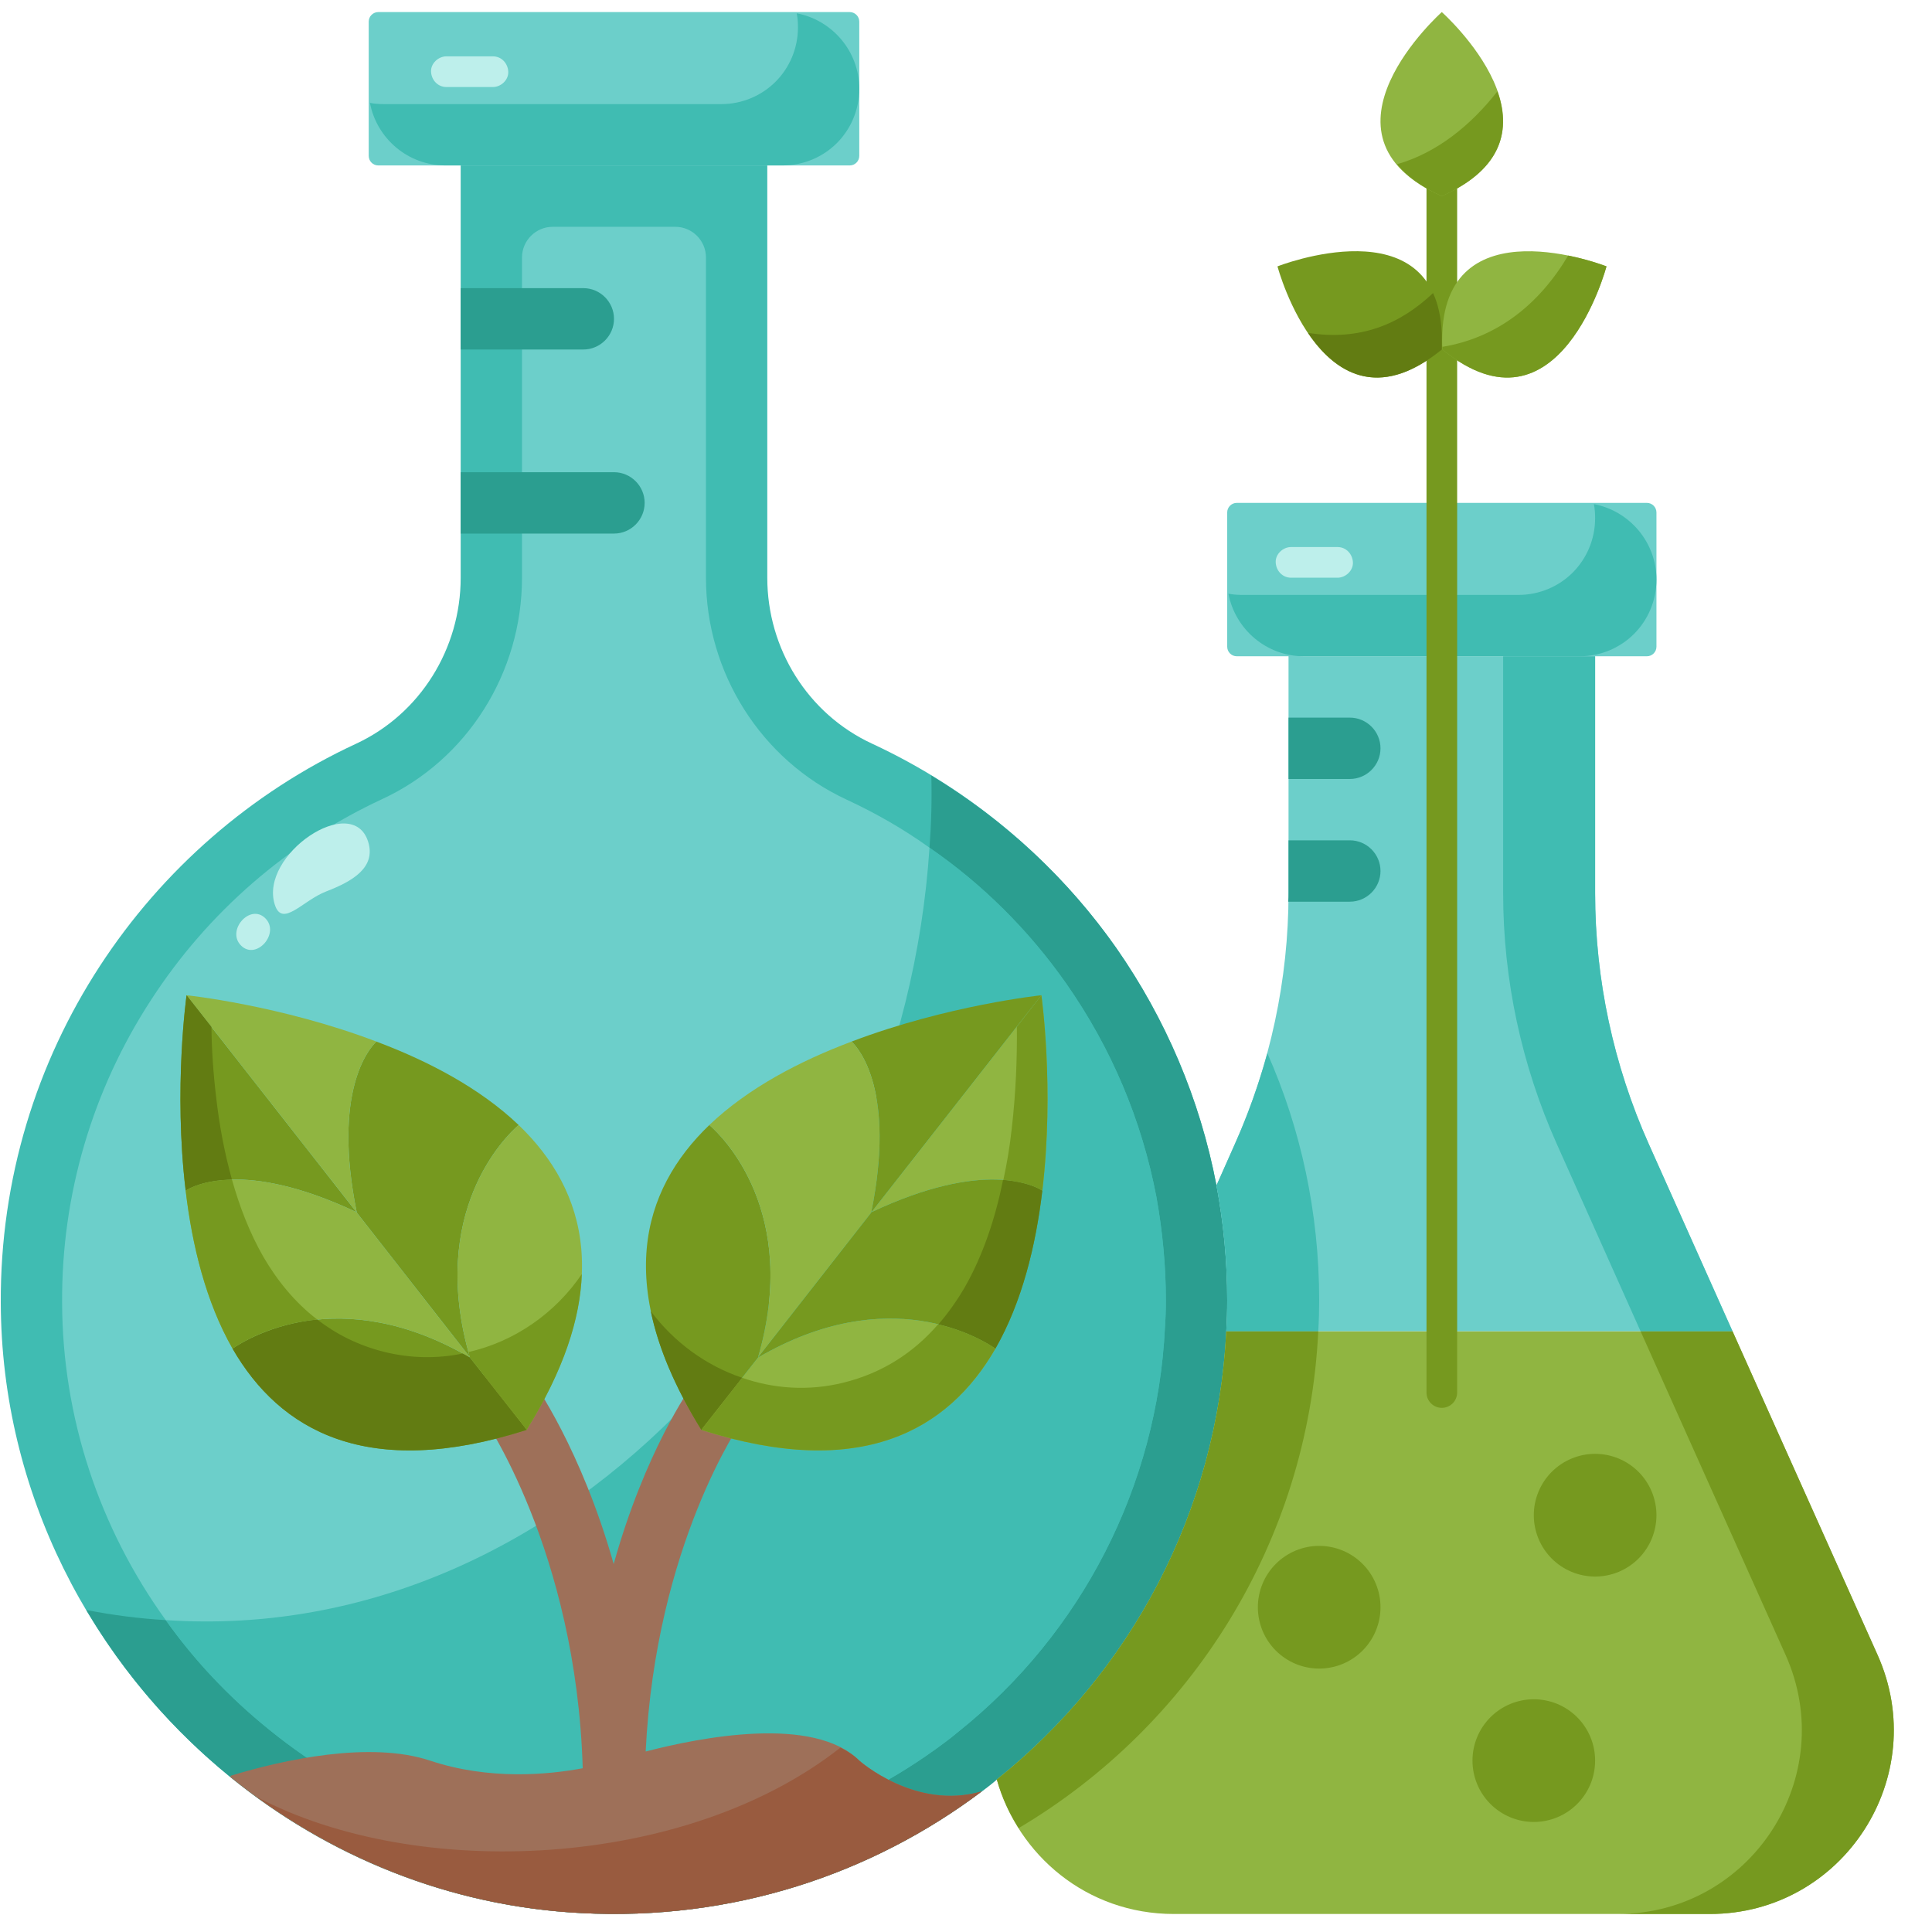 <svg version="1.0" preserveAspectRatio="xMidYMid meet" height="500" viewBox="0 0 375 375" zoomAndPan="magnify" width="500" xmlns:xlink="http://www.w3.org/1999/xlink" xmlns="http://www.w3.org/2000/svg"><defs><clipPath id="7f55bd3925"><path clip-rule="nonzero" d="M 71 2.344 L 167 2.344 L 167 33 L 71 33 Z M 71 2.344"></path></clipPath><clipPath id="974977cecd"><path clip-rule="nonzero" d="M 267 2.344 L 292 2.344 L 292 39 L 267 39 Z M 267 2.344"></path></clipPath></defs><path fill-rule="nonzero" fill-opacity="1" d="M 236.117 230.094 C 232.902 213.242 226.176 197.641 216.715 184.066 C 204.754 167.035 188.387 153.223 169.285 144.352 C 156.785 138.574 148.93 125.895 148.93 112.141 L 148.93 32.113 L 89.418 32.113 L 89.418 112.141 C 89.418 125.895 81.562 138.574 69.125 144.352 C 48.715 153.82 31.516 168.883 19.375 187.52 C 7.113 206.336 0.031 228.781 0.152 252.895 C 0.27 289.633 17.707 322.977 44.668 344.891 C 63.531 360.25 87.156 370.016 112.809 371.324 C 142.086 372.875 169.164 363.824 190.59 347.688 C 191.543 346.973 192.492 346.258 193.445 345.426 C 219.273 324.824 236.293 293.625 238.02 258.375 C 238.141 256.41 238.199 254.445 238.199 252.422 C 238.199 244.797 237.484 237.355 236.117 230.094 Z M 236.117 230.094" fill="#40bcb2"></path><path fill-rule="nonzero" fill-opacity="1" d="M 238.199 252.422 C 238.199 254.445 238.141 256.41 238.02 258.375 C 236.293 293.625 219.273 324.824 193.445 345.426 C 192.492 346.258 191.543 346.973 190.59 347.688 C 169.164 363.824 142.086 372.875 112.809 371.324 C 87.156 370.016 63.531 360.25 44.668 344.891 C 33.539 335.84 24.074 324.883 16.754 312.496 C 21.934 313.512 27.051 314.164 32.168 314.465 C 37.703 322.262 44.43 329.406 52.164 335.66 C 69.898 350.07 91.086 358.285 113.461 359.418 C 115.367 359.535 117.332 359.598 119.293 359.598 C 142.621 359.598 164.82 352.152 183.449 338.16 C 184.164 337.625 184.875 337.09 186.008 336.137 C 209.992 316.965 224.629 288.441 226.117 257.66 C 226.238 255.934 226.297 254.207 226.297 252.422 C 226.297 245.691 225.641 238.902 224.453 232.297 C 221.594 217.352 215.703 203.418 206.957 190.914 C 199.695 180.555 190.707 171.621 180.414 164.535 C 180.77 159.891 180.891 155.246 180.77 150.543 C 194.934 159.117 207.254 170.551 216.715 184.066 C 226.176 197.641 232.902 213.242 236.117 230.094 C 237.484 237.355 238.199 244.797 238.199 252.422 Z M 238.199 252.422" fill="#2b9e90"></path><path fill-rule="nonzero" fill-opacity="1" d="M 226.297 252.422 C 226.297 254.207 226.238 255.934 226.117 257.66 C 224.629 288.441 209.992 316.965 186.008 336.137 C 184.875 337.09 184.164 337.625 183.449 338.16 C 164.82 352.152 142.621 359.594 119.293 359.594 C 117.332 359.594 115.367 359.535 113.461 359.418 C 91.086 358.285 69.898 350.07 52.164 335.66 C 44.43 329.406 37.703 322.262 32.168 314.461 C 110.664 319.703 175.117 245.871 180.414 164.535 C 190.707 171.621 199.695 180.555 206.957 190.914 C 215.703 203.418 221.594 217.352 224.453 232.293 C 225.641 238.902 226.297 245.691 226.297 252.422 Z M 226.297 252.422" fill="#40bcb2"></path><path fill-rule="nonzero" fill-opacity="1" d="M 180.414 164.535 C 175.117 245.871 110.664 319.703 32.168 314.461 C 19.254 296.539 12.113 275.105 12.055 252.836 C 11.934 231.879 17.945 211.516 29.371 194.008 C 40.383 177.039 55.855 163.645 74.125 155.129 C 90.668 147.508 101.32 130.598 101.32 112.141 L 101.32 49.977 C 101.32 46.703 104 44.023 107.273 44.023 L 131.078 44.023 C 134.352 44.023 137.027 46.703 137.027 49.977 L 137.027 112.141 C 137.027 130.598 147.742 147.508 164.285 155.188 C 169.938 157.809 175.355 160.902 180.414 164.535 Z M 180.414 164.535" fill="#6ccfca"></path><path fill-rule="nonzero" fill-opacity="1" d="M 166.785 341.734 C 157.957 332.898 136.059 337.184 125.324 339.965 C 127.281 299.805 143.875 275.992 144.129 275.637 C 146.043 272.969 145.438 269.254 142.777 267.332 C 140.109 265.406 136.391 266.012 134.473 268.676 C 133.906 269.453 125.207 281.754 119.117 303.574 C 112.816 281.312 103.75 268.512 103.168 267.707 C 101.25 265.047 97.543 264.441 94.875 266.363 C 92.215 268.277 91.605 271.996 93.512 274.664 C 93.699 274.93 111.867 300.941 113.105 343.215 C 106.383 344.477 94.949 345.562 83.469 341.734 C 71.805 337.863 55.02 341.555 44.844 344.652 L 44.668 344.891 C 63.531 360.254 87.156 370.016 112.809 371.328 C 142.086 372.875 169.164 363.824 190.59 347.688 C 177.734 351.496 166.785 341.734 166.785 341.734 Z M 166.785 341.734" fill="#9e7059"></path><path fill-rule="nonzero" fill-opacity="1" d="M 331.871 371.504 L 227.844 371.504 C 210.883 371.504 197.613 360.012 193.504 345.484 L 193.445 345.426 C 219.273 324.824 236.293 293.625 238.02 258.375 L 336.273 258.375 L 364.422 321.191 C 375.016 344.828 357.758 371.504 331.871 371.504 Z M 331.871 371.504" fill="#90b541"></path><path fill-rule="nonzero" fill-opacity="1" d="M 320.027 222.055 C 313.184 206.75 309.613 190.141 309.613 173.348 L 309.613 127.383 L 253.078 127.383 C 252.066 127.383 251.055 127.262 250.102 127.086 L 250.102 173.348 C 250.102 190.141 246.531 206.75 239.688 222.055 L 236.117 230.094 C 237.484 237.355 238.199 244.797 238.199 252.422 C 238.199 254.445 238.141 256.41 238.02 258.375 L 336.273 258.375 Z M 320.027 222.055" fill="#6ccfca"></path><path fill-rule="nonzero" fill-opacity="1" d="M 331.871 371.504 L 314.016 371.504 C 339.906 371.504 357.164 344.828 346.57 321.191 L 318.422 258.375 L 336.273 258.375 L 364.422 321.191 C 375.016 344.828 357.758 371.504 331.871 371.504 Z M 331.871 371.504" fill="#76991f"></path><path fill-rule="nonzero" fill-opacity="1" d="M 336.273 258.375 L 318.422 258.375 L 302.176 222.055 C 295.332 206.75 291.758 190.141 291.758 173.348 L 291.758 127.383 L 309.613 127.383 L 309.613 173.348 C 309.613 190.141 313.184 206.75 320.027 222.055 Z M 336.273 258.375" fill="#40bcb2"></path><path fill-rule="nonzero" fill-opacity="1" d="M 255.875 258.375 C 253.91 299.457 231.059 335.062 197.73 354.832 C 195.887 351.973 194.457 348.82 193.504 345.484 L 193.445 345.426 C 219.273 324.824 236.293 293.625 238.02 258.375 Z M 255.875 258.375" fill="#76991f"></path><path fill-rule="nonzero" fill-opacity="1" d="M 256.051 252.422 C 256.051 254.387 255.992 256.41 255.875 258.375 L 238.02 258.375 C 238.141 256.41 238.199 254.445 238.199 252.422 C 238.199 244.797 237.484 237.355 236.117 230.094 L 239.688 222.055 C 242.246 216.336 244.328 210.441 245.996 204.43 C 252.48 219.078 256.051 235.332 256.051 252.422 Z M 256.051 252.422" fill="#40bcb2"></path><path fill-rule="nonzero" fill-opacity="1" d="M 319.656 127.383 L 240.059 127.383 C 239.031 127.383 238.199 126.551 238.199 125.52 L 238.199 99.473 C 238.199 98.445 239.031 97.609 240.059 97.609 L 319.656 97.609 C 320.684 97.609 321.516 98.445 321.516 99.473 L 321.516 125.52 C 321.516 126.551 320.684 127.383 319.656 127.383 Z M 319.656 127.383" fill="#6ccfca"></path><path fill-rule="nonzero" fill-opacity="1" d="M 321.516 112.496 C 321.516 116.605 319.848 120.355 317.172 123.035 C 314.492 125.715 310.742 127.383 306.637 127.383 L 253.078 127.383 C 245.816 127.383 239.746 122.141 238.438 115.234 C 239.328 115.414 240.223 115.473 241.176 115.473 L 294.734 115.473 C 298.84 115.473 302.59 113.805 305.27 111.129 C 307.945 108.449 309.613 104.695 309.613 100.59 C 309.613 99.637 309.555 98.742 309.375 97.848 C 316.277 99.16 321.516 105.23 321.516 112.496 Z M 321.516 112.496" fill="#40bcb2"></path><g clip-path="url(#7f55bd3925)"><path fill-rule="nonzero" fill-opacity="1" d="M 164.926 32.113 L 73.426 32.113 C 72.398 32.113 71.566 31.281 71.566 30.254 L 71.566 4.203 C 71.566 3.176 72.398 2.344 73.426 2.344 L 164.926 2.344 C 165.953 2.344 166.785 3.176 166.785 4.203 L 166.785 30.254 C 166.785 31.281 165.953 32.113 164.926 32.113 Z M 164.926 32.113" fill="#6ccfca"></path><path fill-rule="nonzero" fill-opacity="1" d="M 166.785 17.23 C 166.785 21.336 165.117 25.09 162.441 27.77 C 159.762 30.449 156.012 32.113 151.906 32.113 L 86.445 32.113 C 79.184 32.113 73.113 26.875 71.805 19.969 C 72.695 20.148 73.59 20.207 74.543 20.207 L 140.004 20.207 C 144.109 20.207 147.859 18.539 150.539 15.859 C 153.215 13.18 154.883 9.43 154.883 5.32 C 154.883 4.367 154.824 3.477 154.645 2.582 C 161.547 3.891 166.785 9.965 166.785 17.23 Z M 166.785 17.23" fill="#40bcb2"></path></g><path fill-rule="nonzero" fill-opacity="1" d="M 321.516 294.098 C 321.516 294.883 321.438 295.656 321.285 296.422 C 321.133 297.191 320.91 297.934 320.609 298.656 C 320.309 299.379 319.945 300.066 319.508 300.715 C 319.074 301.367 318.582 301.969 318.031 302.52 C 317.477 303.074 316.875 303.566 316.227 304 C 315.574 304.434 314.891 304.801 314.168 305.102 C 313.445 305.402 312.703 305.625 311.934 305.777 C 311.168 305.93 310.395 306.008 309.613 306.008 C 308.832 306.008 308.059 305.93 307.289 305.777 C 306.523 305.625 305.781 305.402 305.059 305.102 C 304.336 304.801 303.648 304.434 303 304 C 302.352 303.566 301.75 303.074 301.195 302.52 C 300.645 301.969 300.152 301.367 299.715 300.715 C 299.281 300.066 298.914 299.379 298.617 298.656 C 298.316 297.934 298.094 297.191 297.938 296.422 C 297.785 295.656 297.711 294.883 297.711 294.098 C 297.711 293.316 297.785 292.543 297.938 291.777 C 298.094 291.008 298.316 290.266 298.617 289.543 C 298.914 288.82 299.281 288.133 299.715 287.484 C 300.152 286.832 300.645 286.23 301.195 285.68 C 301.75 285.125 302.352 284.633 303 284.199 C 303.648 283.762 304.336 283.398 305.059 283.098 C 305.781 282.797 306.523 282.574 307.289 282.418 C 308.059 282.266 308.832 282.191 309.613 282.191 C 310.395 282.191 311.168 282.266 311.934 282.418 C 312.703 282.574 313.445 282.797 314.168 283.098 C 314.891 283.398 315.574 283.762 316.227 284.199 C 316.875 284.633 317.477 285.125 318.031 285.68 C 318.582 286.23 319.074 286.832 319.508 287.484 C 319.945 288.133 320.309 288.82 320.609 289.543 C 320.91 290.266 321.133 291.008 321.285 291.777 C 321.438 292.543 321.516 293.316 321.516 294.098 Z M 321.516 294.098" fill="#76991f"></path><path fill-rule="nonzero" fill-opacity="1" d="M 309.613 341.734 C 309.613 342.516 309.535 343.289 309.383 344.055 C 309.23 344.824 309.008 345.566 308.707 346.289 C 308.406 347.012 308.043 347.699 307.605 348.348 C 307.172 349 306.68 349.602 306.125 350.152 C 305.574 350.707 304.973 351.199 304.324 351.633 C 303.672 352.07 302.988 352.438 302.266 352.734 C 301.543 353.035 300.801 353.262 300.031 353.414 C 299.266 353.566 298.492 353.641 297.711 353.641 C 296.93 353.641 296.156 353.566 295.387 353.414 C 294.621 353.262 293.879 353.035 293.156 352.734 C 292.434 352.438 291.746 352.07 291.098 351.633 C 290.449 351.199 289.848 350.707 289.293 350.152 C 288.742 349.602 288.25 349 287.812 348.348 C 287.379 347.699 287.012 347.012 286.715 346.289 C 286.414 345.566 286.188 344.824 286.035 344.055 C 285.883 343.289 285.809 342.516 285.809 341.734 C 285.809 340.949 285.883 340.176 286.035 339.41 C 286.188 338.645 286.414 337.898 286.715 337.176 C 287.012 336.453 287.379 335.766 287.812 335.117 C 288.25 334.469 288.742 333.867 289.293 333.312 C 289.848 332.758 290.449 332.266 291.098 331.832 C 291.746 331.398 292.434 331.031 293.156 330.73 C 293.879 330.434 294.621 330.207 295.387 330.055 C 296.156 329.902 296.93 329.824 297.711 329.824 C 298.492 329.824 299.266 329.902 300.031 330.055 C 300.801 330.207 301.543 330.434 302.266 330.73 C 302.988 331.031 303.672 331.398 304.324 331.832 C 304.973 332.266 305.574 332.758 306.125 333.312 C 306.68 333.867 307.172 334.469 307.605 335.117 C 308.043 335.766 308.406 336.453 308.707 337.176 C 309.008 337.898 309.23 338.645 309.383 339.41 C 309.535 340.176 309.613 340.949 309.613 341.734 Z M 309.613 341.734" fill="#76991f"></path><path fill-rule="nonzero" fill-opacity="1" d="M 267.953 311.961 C 267.953 312.742 267.879 313.52 267.727 314.285 C 267.574 315.051 267.348 315.797 267.047 316.52 C 266.75 317.242 266.383 317.93 265.949 318.578 C 265.516 319.227 265.02 319.828 264.469 320.383 C 263.914 320.934 263.316 321.43 262.664 321.863 C 262.016 322.297 261.328 322.664 260.605 322.965 C 259.887 323.262 259.141 323.488 258.375 323.641 C 257.609 323.793 256.832 323.871 256.051 323.871 C 255.27 323.871 254.496 323.793 253.73 323.641 C 252.965 323.488 252.219 323.262 251.496 322.965 C 250.777 322.664 250.09 322.297 249.441 321.863 C 248.789 321.43 248.188 320.934 247.637 320.383 C 247.082 319.828 246.59 319.227 246.156 318.578 C 245.723 317.93 245.355 317.242 245.055 316.52 C 244.758 315.797 244.531 315.051 244.379 314.285 C 244.227 313.52 244.148 312.742 244.148 311.961 C 244.148 311.18 244.227 310.406 244.379 309.641 C 244.531 308.871 244.758 308.129 245.055 307.406 C 245.355 306.684 245.723 305.996 246.156 305.348 C 246.59 304.695 247.082 304.094 247.637 303.543 C 248.188 302.988 248.789 302.496 249.441 302.062 C 250.09 301.625 250.777 301.258 251.496 300.961 C 252.219 300.66 252.965 300.434 253.73 300.281 C 254.496 300.129 255.27 300.055 256.051 300.055 C 256.832 300.055 257.609 300.129 258.375 300.281 C 259.141 300.434 259.887 300.66 260.605 300.961 C 261.328 301.258 262.016 301.625 262.664 302.062 C 263.316 302.496 263.914 302.988 264.469 303.543 C 265.02 304.094 265.516 304.695 265.949 305.348 C 266.383 305.996 266.75 306.684 267.047 307.406 C 267.348 308.129 267.574 308.871 267.727 309.641 C 267.879 310.406 267.953 311.18 267.953 311.961 Z M 267.953 311.961" fill="#76991f"></path><path fill-rule="nonzero" fill-opacity="1" d="M 202.133 193.176 L 169.164 235.273 L 169.105 235.332 C 173.867 211.871 166.785 203.594 165.297 202.168 C 183.926 195.082 202.133 193.176 202.133 193.176 Z M 202.133 193.176" fill="#76991f"></path><path fill-rule="nonzero" fill-opacity="1" d="M 169.164 235.273 C 191.008 224.973 200.707 230.094 202.312 231.105 C 201.062 241.703 198.387 252.719 193.207 261.77 C 190.352 259.805 172.496 248.727 147.145 263.496 L 147.145 263.434 Z M 169.164 235.273" fill="#76991f"></path><path fill-rule="nonzero" fill-opacity="1" d="M 147.145 263.496 L 136.613 276.891 C 136.492 277.07 136.316 277.25 136.137 277.547 C 119.055 249.918 124.414 231.105 137.684 218.363 C 140.301 220.625 155.301 235.332 147.145 263.434 Z M 147.145 263.496" fill="#76991f"></path><path fill-rule="nonzero" fill-opacity="1" d="M 91.203 263.434 L 69.184 235.273 L 69.246 235.332 C 64.484 211.871 71.566 203.594 73.055 202.168 C 83.051 205.918 93.109 211.156 100.668 218.363 C 98.047 220.625 83.051 235.332 91.203 263.434 Z M 91.203 263.434" fill="#76991f"></path><path fill-rule="nonzero" fill-opacity="1" d="M 36.215 193.176 L 69.184 235.273 C 47.344 224.973 37.645 230.094 36.039 231.105 C 33.656 211.277 36.215 193.176 36.215 193.176 Z M 36.215 193.176" fill="#76991f"></path><path fill-rule="nonzero" fill-opacity="1" d="M 102.215 277.547 C 71.27 287.43 54.309 277.664 45.141 261.77 C 48 259.805 65.852 248.727 91.203 263.496 L 101.738 276.891 C 101.855 277.07 102.035 277.25 102.215 277.547 Z M 102.215 277.547" fill="#76991f"></path><path fill-rule="nonzero" fill-opacity="1" d="M 73.055 202.168 C 71.566 203.594 64.484 211.871 69.246 235.332 L 69.184 235.273 L 36.215 193.176 C 36.215 193.176 54.426 195.082 73.055 202.168 Z M 73.055 202.168" fill="#90b541"></path><path fill-rule="nonzero" fill-opacity="1" d="M 91.203 263.434 L 91.203 263.496 C 65.852 248.727 48 259.805 45.141 261.77 C 39.965 252.719 37.285 241.703 36.039 231.105 C 37.645 230.094 47.344 224.973 69.184 235.273 Z M 91.203 263.434" fill="#90b541"></path><path fill-rule="nonzero" fill-opacity="1" d="M 101.738 276.891 L 91.203 263.496 L 91.203 263.434 C 83.051 235.332 98.047 220.625 100.668 218.363 C 113.938 231.105 119.293 249.918 102.215 277.547 C 102.035 277.25 101.855 277.07 101.738 276.891 Z M 101.738 276.891" fill="#90b541"></path><path fill-rule="nonzero" fill-opacity="1" d="M 45.023 228.961 C 39.668 229.078 36.812 230.566 36.039 231.105 C 33.656 211.277 36.215 193.176 36.215 193.176 L 41.035 199.309 C 41.094 203.715 41.395 208.418 41.988 213.242 C 42.582 218.48 43.594 223.84 45.023 228.961 Z M 45.023 228.961" fill="#627c12"></path><path fill-rule="nonzero" fill-opacity="1" d="M 102.215 277.547 C 71.27 287.43 54.309 277.664 45.141 261.77 C 46.629 260.758 52.523 257.062 61.508 256.113 L 61.566 256.113 C 65.258 258.969 69.602 261.172 74.66 262.422 C 79.777 263.672 84.895 263.734 89.777 262.723 L 89.836 262.723 C 90.254 262.961 90.727 263.195 91.203 263.496 L 101.738 276.891 C 101.855 277.07 102.035 277.25 102.215 277.547 Z M 102.215 277.547" fill="#627c12"></path><path fill-rule="nonzero" fill-opacity="1" d="M 61.566 256.113 C 52.582 257.004 46.629 260.695 45.141 261.77 C 39.965 252.719 37.285 241.703 36.039 231.105 C 36.812 230.566 39.668 229.078 45.023 228.961 C 46.512 234.262 48.477 239.32 51.094 243.906 C 53.832 248.609 57.281 252.836 61.566 256.113 Z M 61.566 256.113" fill="#76991f"></path><path fill-rule="nonzero" fill-opacity="1" d="M 112.926 247.301 C 112.629 255.992 109.414 265.996 102.215 277.547 C 102.035 277.25 101.855 277.07 101.738 276.891 L 91.203 263.496 L 91.203 263.434 C 91.086 263.078 91.027 262.723 90.965 262.422 C 99.895 260.398 107.809 254.859 112.926 247.301 Z M 112.926 247.301" fill="#76991f"></path><path fill-rule="nonzero" fill-opacity="1" d="M 202.133 193.176 C 202.133 193.176 204.695 211.277 202.312 231.105 C 200.707 230.094 191.008 224.973 169.164 235.273 Z M 202.133 193.176" fill="#90b541"></path><path fill-rule="nonzero" fill-opacity="1" d="M 165.297 202.168 C 166.785 203.594 173.867 211.871 169.105 235.332 L 169.164 235.273 L 147.145 263.434 C 155.301 235.332 140.301 220.625 137.684 218.363 C 145.242 211.156 155.301 205.918 165.297 202.168 Z M 165.297 202.168" fill="#90b541"></path><path fill-rule="nonzero" fill-opacity="1" d="M 147.145 263.496 C 172.496 248.727 190.352 259.805 193.207 261.77 C 184.043 277.664 167.082 287.43 136.137 277.547 C 136.316 277.25 136.492 277.07 136.613 276.891 Z M 147.145 263.496" fill="#90b541"></path><path fill-rule="nonzero" fill-opacity="1" d="M 202.312 231.105 C 201.062 241.703 198.387 252.719 193.207 261.77 C 192.02 260.934 188.148 258.492 182.141 257.062 C 184.043 254.859 185.77 252.422 187.258 249.859 C 190.828 243.609 193.207 236.402 194.695 229.02 L 194.754 229.02 C 199.219 229.379 201.598 230.629 202.312 231.105 Z M 202.312 231.105" fill="#627c12"></path><path fill-rule="nonzero" fill-opacity="1" d="M 144.051 267.426 L 136.613 276.891 C 136.492 277.07 136.316 277.25 136.137 277.547 C 130.898 269.094 127.746 261.41 126.316 254.504 C 130.781 260.457 136.969 265.043 144.051 267.426 Z M 144.051 267.426" fill="#627c12"></path><path fill-rule="nonzero" fill-opacity="1" d="M 202.312 231.105 C 201.598 230.629 199.219 229.379 194.754 229.02 C 195.469 225.746 196.004 222.469 196.363 219.195 C 197.195 212.109 197.434 205.203 197.375 199.309 L 202.133 193.176 C 202.133 193.176 204.695 211.277 202.312 231.105 Z M 202.312 231.105" fill="#76991f"></path><path fill-rule="nonzero" fill-opacity="1" d="M 193.207 261.77 C 184.043 277.664 167.082 287.43 136.137 277.547 C 136.316 277.25 136.492 277.07 136.613 276.891 L 144.051 267.426 C 150.18 269.566 156.965 270.043 163.691 268.379 C 171.426 266.473 177.438 262.422 182.078 257.062 L 182.141 257.062 C 188.148 258.492 192.02 260.934 193.207 261.77 Z M 193.207 261.77" fill="#76991f"></path><path fill-rule="nonzero" fill-opacity="1" d="M 166.785 341.734 C 165.75 340.699 164.488 339.902 163.133 339.203 C 133.223 362.812 81.055 365.246 49.844 348.789 C 67.785 361.859 89.434 370.133 112.809 371.324 C 142.09 372.875 169.164 363.824 190.59 347.688 C 177.734 351.496 166.785 341.734 166.785 341.734 Z M 166.785 341.734" fill="#995b3f"></path><path fill-rule="nonzero" fill-opacity="1" d="M 71.445 163.344 C 68.379 153.715 50.262 165.945 53.336 175.586 C 54.785 180.145 58.758 174.781 63.285 173.039 C 68.316 171.105 73.062 168.422 71.445 163.344 Z M 71.445 163.344" fill="#bdefeb"></path><path fill-rule="nonzero" fill-opacity="1" d="M 51.48 178.219 C 48.531 175.309 43.848 180.633 46.805 183.547 C 49.754 186.457 54.438 181.133 51.48 178.219 Z M 51.48 178.219" fill="#bdefeb"></path><path fill-rule="nonzero" fill-opacity="1" d="M 95.68 10.938 L 86.641 10.938 C 85.086 10.938 83.594 12.305 83.664 13.914 C 83.738 15.527 84.973 16.891 86.641 16.891 L 95.68 16.891 C 97.234 16.891 98.727 15.523 98.656 13.914 C 98.582 12.301 97.348 10.938 95.68 10.938 Z M 95.68 10.938" fill="#bdefeb"></path><path fill-rule="nonzero" fill-opacity="1" d="M 259.625 106.18 L 250.586 106.18 C 249.031 106.18 247.539 107.547 247.613 109.156 C 247.684 110.77 248.918 112.133 250.586 112.133 L 259.625 112.133 C 261.18 112.133 262.672 110.762 262.602 109.156 C 262.527 107.543 261.293 106.18 259.625 106.18 Z M 259.625 106.18" fill="#bdefeb"></path><path fill-rule="nonzero" fill-opacity="1" d="M 279.855 273.262 C 278.211 273.262 276.883 271.93 276.883 270.281 L 276.883 27.902 C 276.883 26.258 278.211 24.926 279.855 24.926 C 281.5 24.926 282.832 26.258 282.832 27.902 L 282.832 270.281 C 282.832 271.93 281.5 273.262 279.855 273.262 Z M 279.855 273.262" fill="#76991f"></path><path fill-rule="nonzero" fill-opacity="1" d="M 119.176 61.887 C 119.176 65.16 116.496 67.84 113.223 67.84 L 89.418 67.84 L 89.418 55.93 L 113.223 55.93 C 116.496 55.93 119.176 58.609 119.176 61.887 Z M 119.176 61.887" fill="#2b9e90"></path><path fill-rule="nonzero" fill-opacity="1" d="M 125.125 97.609 C 125.125 100.887 122.449 103.566 119.176 103.566 L 89.418 103.566 L 89.418 91.656 L 119.176 91.656 C 122.449 91.656 125.125 94.336 125.125 97.609 Z M 125.125 97.609" fill="#2b9e90"></path><path fill-rule="nonzero" fill-opacity="1" d="M 267.953 145.246 C 267.953 148.52 265.277 151.199 262.004 151.199 L 250.102 151.199 L 250.102 139.289 L 262.004 139.289 C 265.277 139.289 267.953 141.969 267.953 145.246 Z M 267.953 145.246" fill="#2b9e90"></path><path fill-rule="nonzero" fill-opacity="1" d="M 267.953 169.062 C 267.953 172.336 265.277 175.016 262.004 175.016 L 250.043 175.016 C 250.102 174.48 250.102 173.883 250.102 173.348 L 250.102 163.105 L 262.004 163.105 C 265.277 163.105 267.953 165.785 267.953 169.062 Z M 267.953 169.062" fill="#2b9e90"></path><path fill-rule="nonzero" fill-opacity="1" d="M 279.855 64.805 L 279.855 67.84 C 257.184 86.359 247.957 51.703 247.957 51.703 C 247.957 51.703 278.906 39.496 279.855 64.805 Z M 279.855 64.805" fill="#76991f"></path><path fill-rule="nonzero" fill-opacity="1" d="M 253.875 64.613 C 258.902 72.047 267.312 78.082 279.855 67.84 L 279.855 64.805 C 279.734 61.59 279.121 58.988 278.156 56.883 C 271.785 62.906 264.055 66.203 253.875 64.613 Z M 253.875 64.613" fill="#627c12"></path><g clip-path="url(#974977cecd)"><path fill-rule="nonzero" fill-opacity="1" d="M 279.855 2.344 C 279.855 2.344 306.637 26.16 279.855 38.07 C 253.078 26.16 279.855 2.344 279.855 2.344 Z M 279.855 2.344" fill="#90b541"></path></g><path fill-rule="nonzero" fill-opacity="1" d="M 271.16 31.879 C 273.035 34.129 275.762 36.246 279.855 38.07 C 292.078 32.633 293.105 24.73 290.652 17.73 C 285.305 24.547 278.715 29.715 271.16 31.879 Z M 271.16 31.879" fill="#76991f"></path><path fill-rule="nonzero" fill-opacity="1" d="M 279.918 65.992 C 279.918 39.141 311.816 51.703 311.816 51.703 C 311.816 51.703 302.648 86.359 279.977 67.84 C 279.918 67.184 279.918 66.648 279.918 66.055 Z M 279.918 65.992" fill="#90b541"></path><path fill-rule="nonzero" fill-opacity="1" d="M 304.383 49.605 C 298.723 59.117 290.59 65.562 279.961 67.324 C 279.969 67.5 279.961 67.652 279.977 67.84 C 302.652 86.359 311.816 51.703 311.816 51.703 C 311.816 51.703 308.684 50.473 304.383 49.605 Z M 304.383 49.605" fill="#76991f"></path></svg>